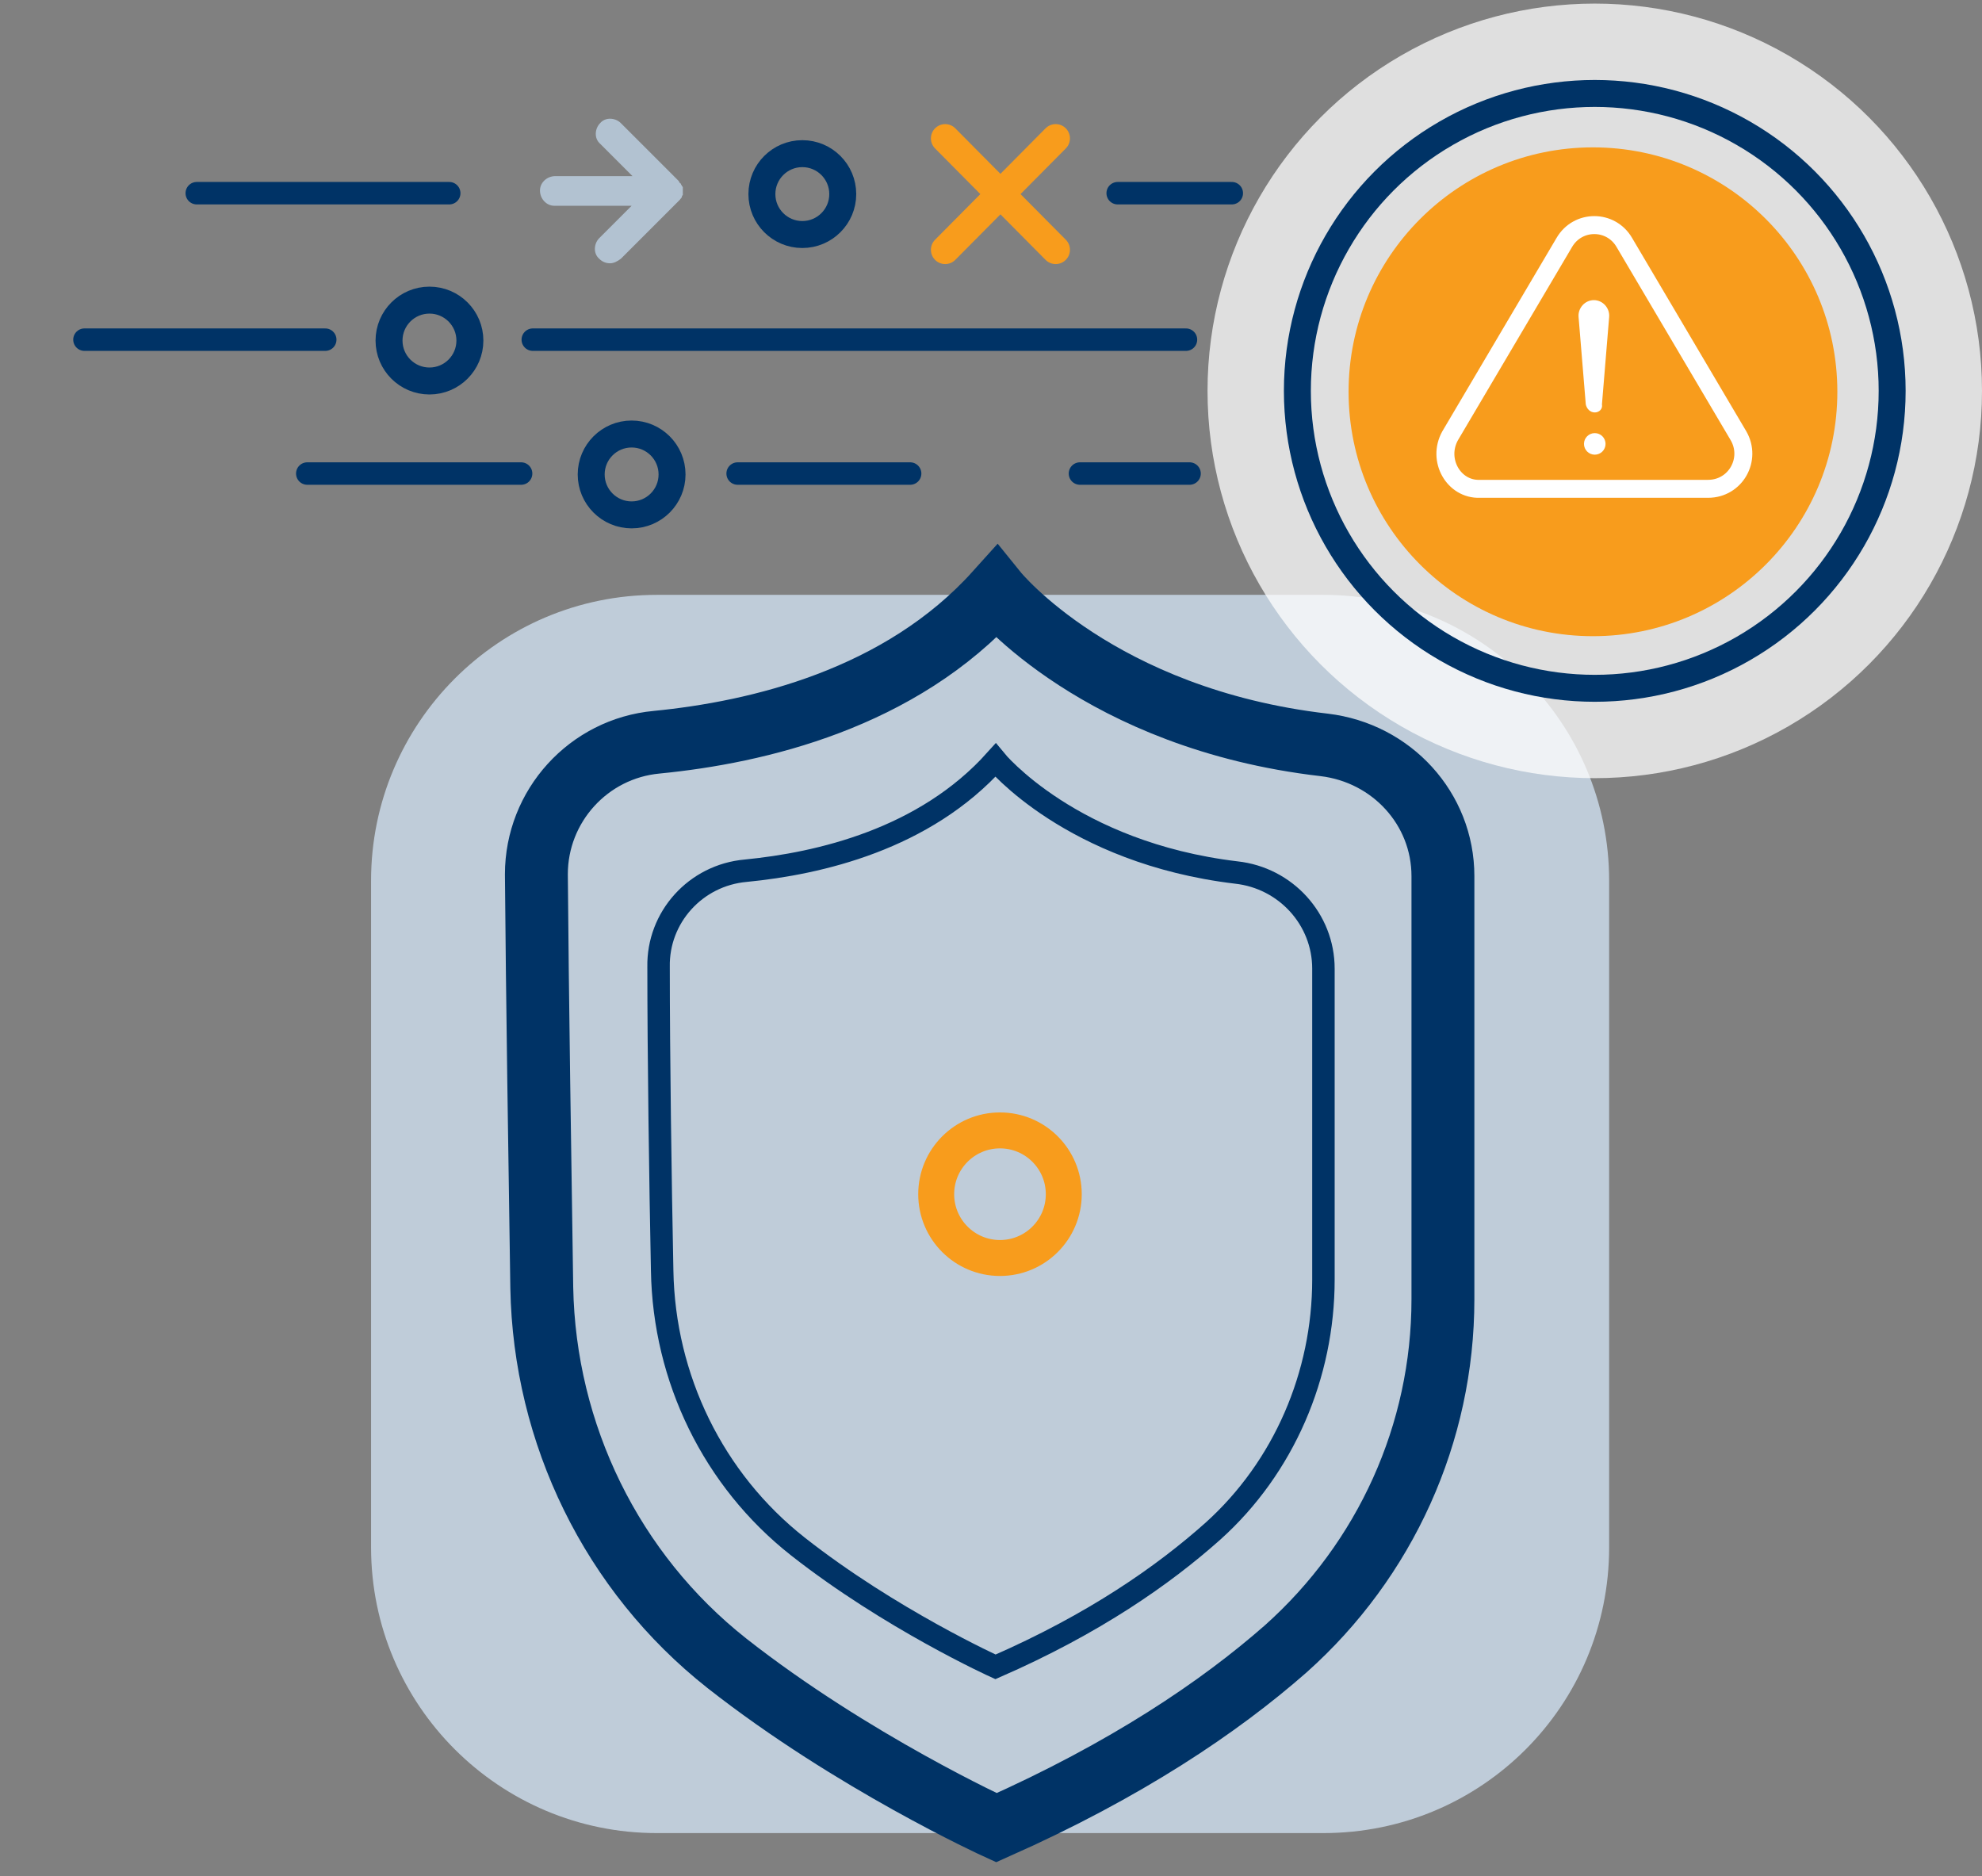 <?xml version="1.0" encoding="utf-8"?>
<!-- Generator: Adobe Illustrator 26.3.1, SVG Export Plug-In . SVG Version: 6.00 Build 0)  -->
<svg version="1.1" id="Layer_1" xmlns="http://www.w3.org/2000/svg" xmlns:xlink="http://www.w3.org/1999/xlink" x="0px" y="0px"
	 viewBox="0 0 220.6 208.8" style="enable-background:new 0 0 220.6 208.8;" xml:space="preserve">
<rect x="0" y="0" width="220.6" height="208.8" fill="#808080" stroke="none"/>
<style type="text/css">
	.st0{fill:#BFCCD9;}
	.st1{fill:none;stroke:#003366;stroke-width:7;stroke-linecap:round;stroke-miterlimit:10;}
	.st2{fill:none;stroke:#003366;stroke-width:2.5;stroke-linecap:round;stroke-miterlimit:10;}
	.st3{fill:none;stroke:#003366;stroke-width:2.5;stroke-linecap:round;stroke-miterlimit:10;stroke-dasharray:4.791,6.388;}
	.st4{fill:none;stroke:#003366;stroke-width:2.5;stroke-linecap:round;stroke-miterlimit:10;stroke-dasharray:4.909,6.545;}
	.st5{fill:none;stroke:#003366;stroke-width:3;stroke-miterlimit:10;}
	.st6{fill:none;stroke:#003366;stroke-width:2;stroke-linecap:round;stroke-miterlimit:10;}
	.st7{fill:none;stroke:#003366;stroke-width:2.5;stroke-linecap:round;stroke-miterlimit:10;stroke-dasharray:5.249,6.999;}
	.st8{fill:none;stroke:#003366;stroke-width:3.178;stroke-miterlimit:10;}
	.st9{opacity:0.75;fill:#FFFFFF;}
	.st10{fill:#F89C1C;}
	.st11{fill:none;stroke:#FFFFFF;stroke-width:2;stroke-miterlimit:10;}
	.st12{fill:#FFFFFF;}
	.st13{opacity:0.5;fill:none;}
	.st14{fill:none;stroke:#003366;stroke-width:7.259;stroke-linecap:round;stroke-miterlimit:10;}
	.st15{fill:none;stroke:#003366;stroke-width:2;stroke-miterlimit:10;}
	.st16{fill:none;stroke:#003366;stroke-width:3.176;stroke-miterlimit:10;}
	.st17{fill:none;stroke:#003366;stroke-width:2.5;stroke-linecap:round;stroke-miterlimit:10;stroke-dasharray:5.444;}
	.st18{fill:none;stroke:#F89C1C;stroke-width:2.5;stroke-linecap:round;stroke-miterlimit:10;}
	.st19{fill:none;stroke:#F89C1C;stroke-width:2.5;stroke-linecap:round;stroke-miterlimit:10;stroke-dasharray:5.444;}
	.st20{fill:none;stroke:#F89C1C;stroke-width:3.176;stroke-miterlimit:10;}
	.st21{fill:none;stroke:#BFCCD9;stroke-width:2.5;stroke-linecap:round;stroke-miterlimit:10;stroke-dasharray:5.444;}
	.st22{fill:none;stroke:#003366;stroke-width:3;stroke-linecap:round;stroke-miterlimit:10;}
	.st23{fill:none;stroke:#003366;stroke-width:1.815;stroke-linecap:round;stroke-miterlimit:10;}
	.st24{fill:none;stroke:#003366;stroke-width:7;stroke-miterlimit:10;}
	.st25{fill:none;stroke:#003366;stroke-width:2.5;stroke-miterlimit:10;}
	.st26{fill:none;stroke:#F89C1C;stroke-width:4;stroke-miterlimit:10;}
	.st27{fill:none;stroke:#F89C1C;stroke-width:3.176;stroke-linecap:round;stroke-miterlimit:10;}
	.st28{fill:#B2C2D1;}
	.st29{fill:#003366;}
	.st30{fill:none;stroke:#003366;stroke-width:2.5;stroke-linecap:round;stroke-miterlimit:10;stroke-dasharray:5.444,7.713;}
	.st31{fill:none;stroke:#BFCCD9;stroke-width:3;stroke-linecap:round;stroke-miterlimit:10;stroke-dasharray:7.881;}
	.st32{fill:none;stroke:#F89C1C;stroke-width:4.102;stroke-linecap:round;stroke-miterlimit:10;}
	.st33{fill:none;stroke:#003366;stroke-width:2.5;stroke-linecap:round;stroke-miterlimit:10;stroke-dasharray:5.444,7.259;}
	.st34{fill:none;stroke:#F89C1C;stroke-width:3;stroke-linecap:round;stroke-miterlimit:10;}
</style>
<g>
	<rect x="0" y="0" class="st13" width="220.5" height="208.7"/>
	<path class="st0" d="M147.3,204H73.1c-17.5,0-31.8-14.2-31.8-31.8V98c0-17.5,14.2-31.8,31.8-31.8h74.2c17.5,0,31.8,14.2,31.8,31.8
		v74.2C179.1,189.8,164.9,204,147.3,204z"/>
	<circle class="st9" cx="177.5" cy="43.5" r="43.1"/>
	<circle class="st5" cx="177.5" cy="43.5" r="33.1"/>
	<g>
		<circle class="st10" cx="177.3" cy="43.6" r="27.2"/>
		<g>
			<path class="st11" d="M161.4,48.5l12.7-21.5c1.5-2.6,5.2-2.6,6.7,0l12.7,21.5c1.5,2.6-0.3,5.9-3.4,5.9h-25.4
				C161.8,54.5,159.9,51.2,161.4,48.5z"/>
			<g>
				<circle class="st12" cx="177.5" cy="49.4" r="1.2"/>
				<path class="st12" d="M177.5,45.9L177.5,45.9c-0.5,0-0.9-0.4-1-0.9l-0.8-9.7c-0.1-1,0.7-1.9,1.7-1.9l0,0c1,0,1.8,0.9,1.7,1.9
					l-0.8,9.7C178.4,45.5,178,45.9,177.5,45.9z"/>
			</g>
		</g>
	</g>
	<g>
		<g>
			<g>
				<path class="st24" d="M73.1,82.6c11.2-1.1,27.1-4.8,37.8-16.7c0,0,11.4,14.1,36.5,17c7.5,0.9,13.2,7.1,13.2,14.6l0,47.1
					c0,14.9-6.4,29-17.5,38.9c-7.4,6.5-17.8,13.5-32.2,19.9c0,0-16-7.3-30-18.3c-12.8-10.1-20.3-25.5-20.6-41.8
					c-0.2-13.2-0.5-32.8-0.6-46C59.7,89.7,65.5,83.3,73.1,82.6z"/>
			</g>
			<g>
				<path class="st25" d="M83,96.9c8.2-0.8,19.9-3.5,27.8-12.3c0,0,8.4,10.3,26.8,12.5c5.5,0.6,9.7,5.2,9.7,10.7v34.6
					c0,10.6-4.4,20.9-12.3,28c-5.5,4.9-13.2,10.3-24.2,15.1c0,0-11.7-5.3-22-13.4c-9.4-7.4-14.9-18.7-15.1-30.7
					c-0.2-9.7-0.4-24.1-0.4-33.8C73.2,102.1,77.4,97.4,83,96.9z"/>
			</g>
		</g>
		<circle class="st26" cx="111.3" cy="132.9" r="7.1"/>
	</g>
	<g>
		<line class="st2" x1="124.4" y1="21.5" x2="137.1" y2="21.5"/>
		<line class="st2" x1="21.9" y1="21.5" x2="50" y2="21.5"/>
		<circle class="st5" cx="89.3" cy="21.6" r="4.5"/>
	</g>
	<g>
		<line class="st2" x1="59.3" y1="37.8" x2="132" y2="37.8"/>
		<line class="st2" x1="9.4" y1="37.8" x2="36.2" y2="37.8"/>
		<circle class="st5" cx="47.8" cy="37.9" r="4.5"/>
	</g>
	<g>
		<line class="st2" x1="82.1" y1="52.7" x2="101.3" y2="52.7"/>
		<line class="st2" x1="34.2" y1="52.7" x2="58" y2="52.7"/>
		<circle class="st5" cx="70.3" cy="52.8" r="4.5"/>
		<line class="st2" x1="120.2" y1="52.7" x2="132.4" y2="52.7"/>
	</g>
	<g>
		<line class="st27" x1="105.2" y1="15.4" x2="117.5" y2="27.8"/>
		<line class="st27" x1="117.5" y1="15.4" x2="105.2" y2="27.8"/>
	</g>
	<path class="st28" d="M75.7,22.2c0,0,0-0.1,0.1-0.1c0-0.1,0.1-0.1,0.1-0.2c0-0.1,0-0.1,0.1-0.2c0,0,0-0.1,0-0.1c0-0.2,0-0.4,0-0.6
		c0,0,0-0.1,0-0.1c0-0.1,0-0.1-0.1-0.2c0-0.1-0.1-0.1-0.1-0.2c0,0,0-0.1-0.1-0.1c-0.1-0.1-0.1-0.2-0.2-0.3l-6.4-6.4
		c-0.6-0.6-1.7-0.7-2.3,0c-0.6,0.6-0.7,1.7,0,2.3l3.6,3.6l-8.6,0c-0.9,0-1.7,0.7-1.7,1.6c0,0.9,0.7,1.7,1.6,1.7l8.6,0l-3.6,3.6
		c-0.6,0.6-0.7,1.7,0,2.3c0.3,0.3,0.7,0.5,1.2,0.5c0.4,0,0.8-0.2,1.2-0.5l6.4-6.4C75.5,22.4,75.6,22.3,75.7,22.2z"/>
</g>
</svg>
